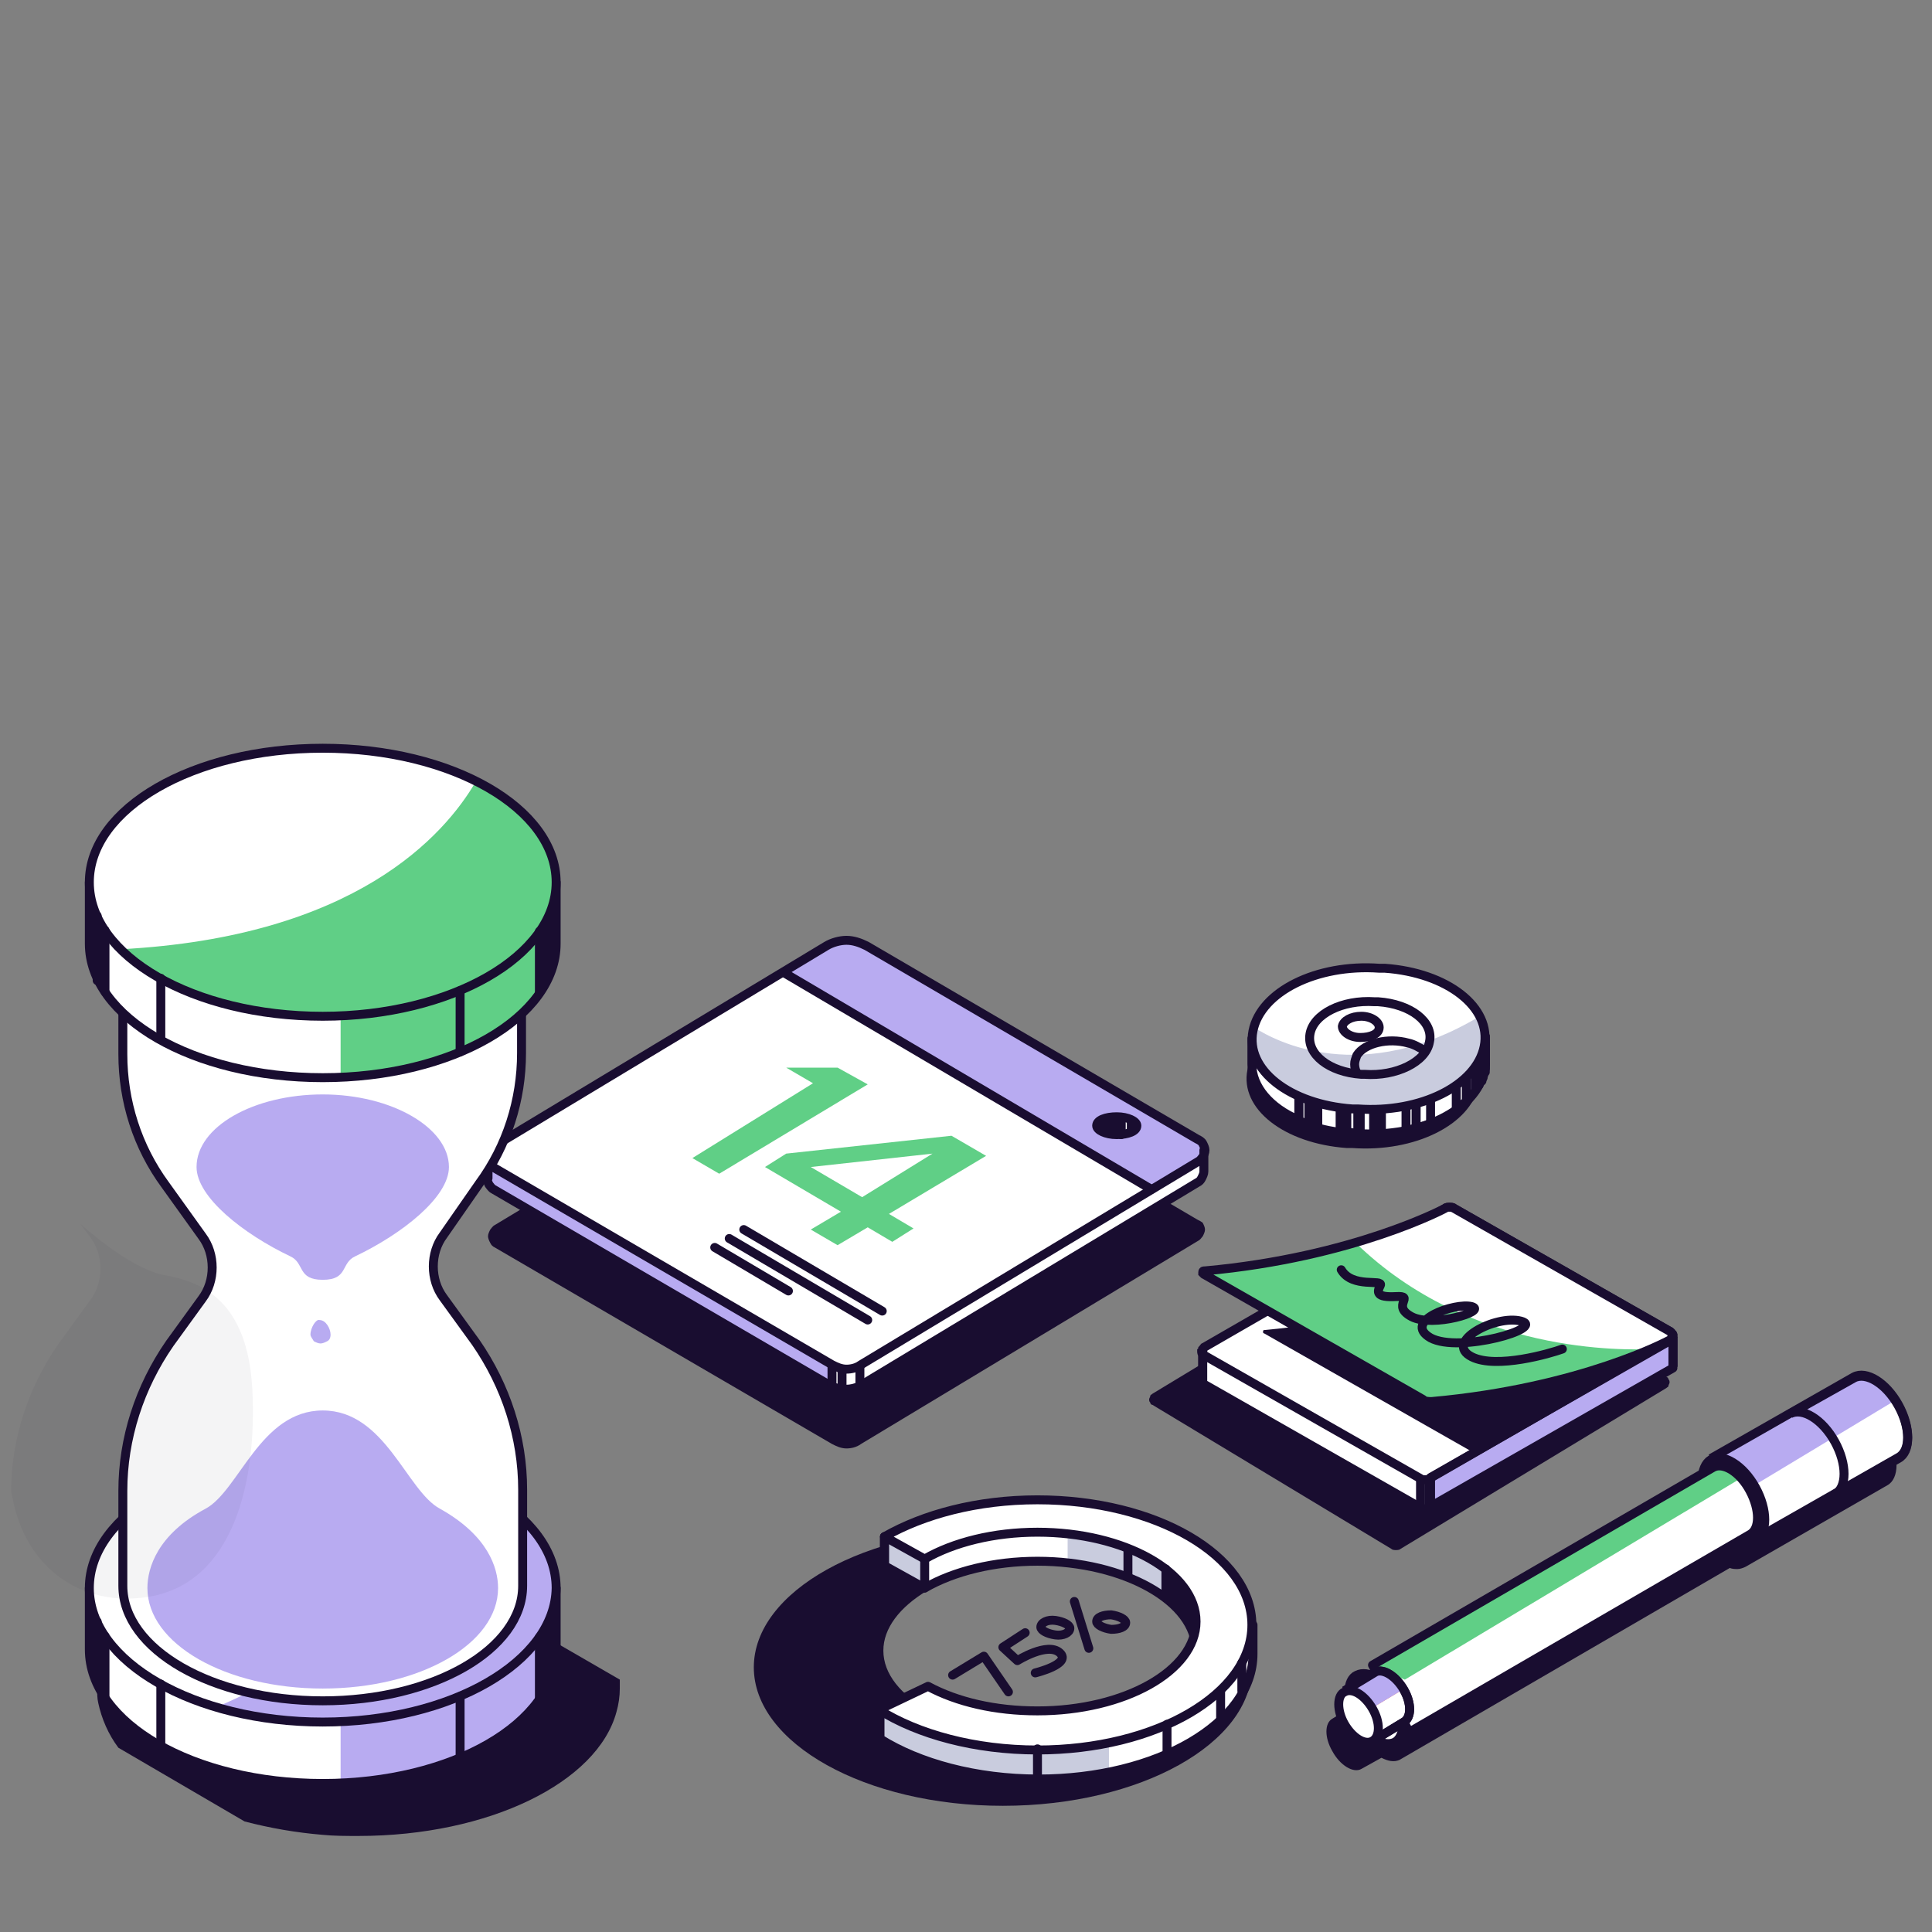 <?xml version="1.0" encoding="UTF-8"?> <svg xmlns="http://www.w3.org/2000/svg" xmlns:xlink="http://www.w3.org/1999/xlink" version="1.1" id="Layer_1" x="0px" y="0px" viewBox="0 0 173 173" style="enable-background:new 0 0 173 173;" xml:space="preserve"><rect x="0" y="0" width="173" height="173" fill="#808080" stroke="none"/> <style type="text/css"> .st0{fill:#190D30;} .st1{fill:#FFFFFF;} .st2{fill:none;stroke:#190D30;stroke-width:0.8;stroke-miterlimit:10;} .st3{fill:#B8ABF1;} .st4{fill:#FFFFFF;stroke:#190D30;stroke-width:0.8;stroke-miterlimit:10;} .st5{fill:#60CF86;} .st6{fill:none;stroke:#190D30;stroke-width:0.8;stroke-linecap:round;stroke-linejoin:round;} .st7{fill:#C9CCDE;} .st8{fill:#FFFFFF;stroke:#190D30;stroke-width:0.8;stroke-linecap:round;stroke-linejoin:round;} .st9{fill:#FFFFFF;stroke:#190D30;stroke-width:0.804;stroke-miterlimit:10;} .st10{fill:#FD736A;} .st11{opacity:5.000000e-02;} </style> <path class="st0" d="M127,110.4l-23.8,14.4c-0.1,0.1-0.2,0.1-0.2,0.2c0,0.1-0.1,0.2-0.1,0.3c0,0.1,0,0.2,0.1,0.3 c0,0.1,0.1,0.2,0.2,0.2l21.4,12.9c0.1,0.1,0.3,0.1,0.4,0.1c0.1,0,0.3,0,0.4-0.1l23.8-14.4c0.1-0.1,0.2-0.1,0.2-0.2 c0-0.1,0.1-0.2,0.1-0.3c0-0.1,0-0.2-0.1-0.3c0-0.1-0.1-0.2-0.2-0.2l-21.4-12.9c-0.1-0.1-0.3-0.1-0.4-0.1 C127.2,110.3,127.1,110.3,127,110.4z"></path> <path class="st1" d="M107.7,121v2.5c0,0.1,0,0.2,0,0.3c0,0.1,0.1,0.2,0.2,0.2l19.3,11c0.1,0.1,0.2,0.1,0.4,0.1c0.1,0,0.3,0,0.4-0.1 l21.5-12.4c0.1,0,0.1-0.1,0.2-0.2c0-0.1,0.1-0.2,0.1-0.2v-2.5"></path> <path class="st2" d="M107.7,121v2.5c0,0.1,0,0.2,0,0.3c0,0.1,0.1,0.2,0.2,0.2l19.3,11c0.1,0.1,0.2,0.1,0.4,0.1c0.1,0,0.3,0,0.4-0.1 l21.5-12.4c0.1,0,0.1-0.1,0.2-0.2c0-0.1,0.1-0.2,0.1-0.2v-2.5"></path> <path class="st1" d="M107.7,121v2.5c0,0.1,0,0.2,0,0.3c0,0.1,0.1,0.2,0.2,0.2l19.3,11c0.1,0.1,0.2,0.1,0.4,0.1c0.1,0,0.3,0,0.4-0.1 l21.5-12.4c0.1,0,0.1-0.1,0.2-0.2c0-0.1,0.1-0.2,0.1-0.2v-2.5"></path> <path class="st2" d="M107.7,121v2.5c0,0.1,0,0.2,0,0.3c0,0.1,0.1,0.2,0.2,0.2l19.3,11c0.1,0.1,0.2,0.1,0.4,0.1c0.1,0,0.3,0,0.4-0.1 l21.5-12.4c0.1,0,0.1-0.1,0.2-0.2c0-0.1,0.1-0.2,0.1-0.2v-2.5"></path> <path class="st3" d="M128.1,134.9v-2.6l21.7-12.4v2.6L128.1,134.9z"></path> <path class="st4" d="M129.4,108.2l-21.5,12.4c-0.1,0-0.1,0.1-0.2,0.2c0,0.1-0.1,0.2-0.1,0.2c0,0.1,0,0.2,0.1,0.2 c0,0.1,0.1,0.1,0.2,0.2l19.3,11c0.1,0.1,0.2,0.1,0.4,0.1c0.1,0,0.3,0,0.4-0.1l21.5-12.4c0.1,0,0.1-0.1,0.2-0.2 c0-0.1,0.1-0.2,0.1-0.2c0-0.1,0-0.2-0.1-0.2c0-0.1-0.1-0.1-0.2-0.2l-19.3-11c-0.1-0.1-0.2-0.1-0.4-0.1 C129.7,108.1,129.5,108.1,129.4,108.2z"></path> <path class="st0" d="M113.2,119.1c13.3-1.2,21.6-5.7,21.6-5.7c0.1-0.1,0.2-0.1,0.4-0.1c0.1,0,0.3,0,0.4,0.1l12.8,7.3l-16.4,9.4 l-18.8-10.7c0,0-0.1,0-0.1-0.1s0-0.1,0-0.1c0,0,0-0.1,0.1-0.1C113.1,119.1,113.1,119.1,113.2,119.1z"></path> <path class="st1" d="M129.4,108.2c0.1-0.1,0.2-0.1,0.4-0.1c0.1,0,0.3,0,0.4,0.1l19.3,11c0.1,0,0.1,0.1,0.2,0.2 c0,0.1,0.1,0.2,0.1,0.2c0,0.1,0,0.2-0.1,0.2c0,0.1-0.1,0.1-0.2,0.2c0,0-7.9,4.3-21.3,5.5c-0.3,0-0.6,0-0.8-0.2l-19.6-11.2 c0,0-0.1-0.1-0.1-0.1c0,0,0-0.1,0-0.1c0,0,0-0.1,0.1-0.1c0,0,0.1,0,0.1,0C121.2,112.6,129.4,108.2,129.4,108.2z"></path> <path class="st5" d="M107.9,113.9c4.6-0.4,9.1-1.3,13.5-2.6c10.3,10,24.1,9.6,26.6,9.5c-2.9,1.3-9.8,3.9-19.9,4.8 c-0.3,0-0.6,0-0.8-0.2l-19.6-11.2c0,0-0.1-0.1-0.1-0.1c0,0,0-0.1,0-0.1c0,0,0-0.1,0.1-0.1C107.8,113.9,107.8,113.9,107.9,113.9z"></path> <path class="st2" d="M129.4,108.2c0.1-0.1,0.2-0.1,0.4-0.1c0.1,0,0.3,0,0.4,0.1l19.3,11c0.1,0,0.1,0.1,0.2,0.2 c0,0.1,0.1,0.2,0.1,0.2c0,0.1,0,0.2-0.1,0.2c0,0.1-0.1,0.1-0.2,0.2c0,0-7.9,4.3-21.3,5.5c-0.3,0-0.6,0-0.8-0.2l-19.6-11.2 c0,0-0.1-0.1-0.1-0.1c0,0,0-0.1,0-0.1c0,0,0-0.1,0.1-0.1c0,0,0.1,0,0.1,0C121.2,112.6,129.4,108.2,129.4,108.2z"></path> <path class="st2" d="M128,132.4v2.5"></path> <path class="st2" d="M127.2,132.4v2.6"></path> <path class="st6" d="M139.9,120.8c-1.1,0.4-5.9,1.8-8.1,0.7c-2.6-1.3,2.1-3.8,4.4-3.2c2.3,0.6-5.5,2.9-8.1,1.5 c-2.6-1.5,2.2-3.2,3.7-2.8c1.4,0.4-3.5,1.9-5.4,0.9c-1.9-1,0.4-1.9-1.4-1.8c-1.8,0.1-1.7-0.4-1.4-1c0.3-0.6-2.5,0.3-3.5-1.4"></path> <g> <g> <path class="st6" d="M83.1,153.6c-2.7-1.5-4.4-3.5-4.4-5.8c0-2.2,1.6-4.2,4.1-5.7l-3.6-2c-3.4,2-5.6,4.8-5.6,7.8 c0,2.9,1.9,5.5,5,7.5"></path> <g> <path class="st0" d="M89.8,136.9c-12.3,0-22.3,5.6-22.3,12.4s10,12.4,22.3,12.4c12.3,0,22.3-5.6,22.3-12.4 S102.1,136.9,89.8,136.9z M92.9,155.8c-7.8,0-14.2-3.6-14.2-8c0-4.4,6.4-8,14.2-8c7.8,0,14.2,3.6,14.2,8 C107.1,152.2,100.7,155.8,92.9,155.8z"></path> </g> <path class="st1" d="M83.1,153.6c2.6,1.4,6,2.2,9.8,2.2c7.8,0,14.2-3.6,14.2-8c0-4.4-6.4-8-14.2-8c-3.9,0-7.5,0.9-10.1,2.4l-3.6-2 v-2.6c0,0,9.2-0.7,13.7-0.7c3.1,0,7.1,0,10.1,1.4c5.5,2.5,9.2,7.2,9.2,7.2v2.6c0,6.2-8.6,11.2-19.2,11.2c-5.6,0-10.7-1.4-14.2-3.6 V153L83.1,153.6L83.1,153.6z"></path> <path class="st7" d="M99.3,158.5V156c0,0-5.5,1.1-10.6,0.4c-2-0.3-7.1-1.3-9.9-3.3c0,0.8-0.1,2.5-0.1,2.5s3.8,2.7,11.4,3.5 C91,159.1,95.4,159.6,99.3,158.5z"></path> <path class="st7" d="M95.6,139.9v-2.6c0,0,12.7,1.4,11.4,9C106.7,145.8,105,141.1,95.6,139.9z"></path> <path class="st7" d="M82.7,142.1v-2.5l-3.4-1.8v2.4L82.7,142.1z"></path> <path class="st6" d="M83.1,153.6c2.6,1.4,6,2.2,9.8,2.2c7.8,0,14.2-3.6,14.2-8c0-4.4-6.4-8-14.2-8c-3.9,0-7.5,0.9-10.1,2.4l-3.6-2 v-2.6c0,0,9.2-0.7,13.7-0.7c3.1,0,7.1,0,10.1,1.4c5.5,2.5,9.2,7.2,9.2,7.2v2.6c0,6.2-8.6,11.2-19.2,11.2c-5.6,0-10.7-1.4-14.2-3.6 V153L83.1,153.6L83.1,153.6z"></path> <path class="st6" d="M85.3,150l2.8-1.7l2.2,3.2"></path> <path class="st6" d="M91.8,146.2l-2,1.3l1.3,1.2c0,0,2.7-1.7,3.8-0.7c1.1,1-2.2,1.8-2.2,1.8"></path> <path class="st6" d="M96.2,143.4l1.3,4.2"></path> <path class="st6" d="M95.8,145.8c0-0.3-0.6-0.6-1.3-0.7s-1.3,0.2-1.3,0.6c0,0.3,0.6,0.6,1.3,0.7S95.8,146.2,95.8,145.8z"></path> <path class="st6" d="M100.8,145.3c0-0.3-0.6-0.6-1.3-0.7c-0.7,0-1.3,0.2-1.3,0.6c0,0.3,0.6,0.6,1.3,0.7 C100.2,145.9,100.8,145.7,100.8,145.3z"></path> <path class="st6" d="M79.2,137.6v2.6"></path> <path class="st6" d="M78.7,155.6V153"></path> <path class="st6" d="M82.8,139.6v2.6"></path> <path class="st8" d="M83.1,151c2.6,1.4,6,2.2,9.8,2.2c7.8,0,14.2-3.6,14.2-8c0-4.4-6.4-8-14.2-8c-3.9,0-7.5,0.9-10.1,2.4l-3.6-2 c3.5-2,8.3-3.3,13.7-3.3c10.6,0,19.2,5,19.2,11.2c0,6.2-8.6,11.2-19.2,11.2c-5.6,0-10.7-1.4-14.2-3.6L83.1,151L83.1,151z"></path> <path class="st6" d="M92.9,156.6v2.6"></path> <path class="st6" d="M106.1,142.3v2.5"></path> <path class="st6" d="M104.4,140.5v2.5"></path> <path class="st6" d="M101,138.7v2.5"></path> <path class="st6" d="M111.2,148.9v2.5"></path> <path class="st6" d="M109.3,151.4v2.5"></path> <path class="st6" d="M104.5,154.4v2.6"></path> <path class="st0" d="M104.4,143.1c1.1,0.9,2,1.9,2.6,3.2c0.4-2.6-0.8-4.5-2.6-5.9V143.1z"></path> </g> </g> <path class="st0" d="M107.2,109.2L77.6,91.8c-0.6-0.3-1.2-0.5-1.8-0.5c-0.6,0-1.3,0.2-1.8,0.5l-29.7,17.9c-0.2,0.1-0.3,0.3-0.4,0.4 c-0.1,0.2-0.2,0.4-0.2,0.6s0.1,0.4,0.2,0.6c0.1,0.2,0.2,0.3,0.4,0.4l30.2,17.6c0.4,0.2,0.8,0.4,1.3,0.4c0.4,0,0.9-0.1,1.3-0.4 l30.2-18.2c0.2-0.1,0.3-0.3,0.4-0.4c0.1-0.2,0.2-0.4,0.2-0.6c0-0.2-0.1-0.4-0.2-0.6C107.6,109.4,107.4,109.3,107.2,109.2z"></path> <path class="st1" d="M107.8,103v1.9c0,0.2-0.1,0.4-0.2,0.6c-0.1,0.2-0.2,0.3-0.4,0.4L77,124.1c-0.4,0.2-0.8,0.3-1.3,0.3 c-0.4,0-0.9-0.1-1.3-0.3l-30.2-17.6c-0.2-0.1-0.3-0.3-0.4-0.4c-0.1-0.2-0.2-0.4-0.1-0.6v-1.8L74.8,85L107.8,103z"></path> <path class="st3" d="M74.4,124v-1.8l-30.1-17.6c-0.2-0.1-0.3-0.3-0.5-0.5c-0.1-0.2-0.1,0-0.1,0l0.1,1.3c0,0,0,0.9,0.6,1.2 S74.4,124.1,74.4,124"></path> <path class="st1" d="M107.2,102L77.6,84.7c-0.6-0.3-1.2-0.5-1.8-0.5c-0.6,0-1.3,0.2-1.8,0.5l-29.7,17.9c-0.2,0.1-0.3,0.3-0.4,0.4 c-0.1,0.2-0.2,0.4-0.2,0.6s0.1,0.4,0.2,0.6c0.1,0.2,0.2,0.3,0.4,0.4l30.2,17.6c0.4,0.2,0.8,0.4,1.3,0.4c0.4,0,0.9-0.1,1.3-0.4 l30.2-18.2c0.2-0.1,0.3-0.3,0.4-0.4c0.1-0.2,0.2-0.4,0.2-0.6c0-0.2-0.1-0.4-0.2-0.6C107.6,102.2,107.4,102.1,107.2,102z"></path> <path class="st3" d="M107.2,104c0.2-0.1,0.3-0.3,0.4-0.4c0.1-0.2,0.2-0.4,0.2-0.6s-0.1-0.4-0.2-0.6c-0.1-0.2-0.2-0.3-0.4-0.4 L77.6,84.7c-0.6-0.3-1.2-0.5-1.8-0.5c-0.6,0-1.3,0.2-1.8,0.5L70.1,87l33.1,19.5L107.2,104z"></path> <path class="st2" d="M107.2,102L77.6,84.7c-0.6-0.3-1.2-0.5-1.8-0.5c-0.6,0-1.3,0.2-1.8,0.5l-29.7,17.9c-0.2,0.1-0.3,0.3-0.4,0.4 c-0.1,0.2-0.2,0.4-0.2,0.6s0.1,0.4,0.2,0.6c0.1,0.2,0.2,0.3,0.4,0.4l30.2,17.6c0.4,0.2,0.8,0.4,1.3,0.4c0.4,0,0.9-0.1,1.3-0.4 l30.2-18.2c0.2-0.1,0.3-0.3,0.4-0.4c0.1-0.2,0.2-0.4,0.2-0.6c0-0.2-0.1-0.4-0.2-0.6C107.6,102.2,107.4,102.1,107.2,102L107.2,102z"></path> <path class="st6" d="M107.8,103v1.9c0,0.2-0.1,0.4-0.2,0.6c-0.1,0.2-0.2,0.3-0.4,0.4L77,124.1c-0.4,0.2-0.8,0.3-1.3,0.3 c-0.4,0-0.9-0.1-1.3-0.3l-30.2-17.6c-0.2-0.1-0.3-0.3-0.4-0.4c-0.1-0.2-0.2-0.4-0.1-0.6v-1.8"></path> <path class="st6" d="M74.5,124.2v-1.9"></path> <path class="st6" d="M75.4,124.5v-1.9"></path> <path class="st6" d="M77,124.1v-1.8"></path> <path class="st5" d="M88.3,103.5l-3.1-1.8l-14.8,1.6l-1.9,1.2l6.8,4l-2.7,1.6l2.4,1.4l2.7-1.6l2.2,1.3l1.9-1.2l-2.2-1.3L88.3,103.5z M77.2,107.2l-4.6-2.7l10.9-1.2L77.2,107.2z"></path> <path class="st5" d="M70.4,95.6l2.4,1.4l-10.8,6.7l2.4,1.4l13.3-8L75,95.6H70.4z"></path> <path class="st6" d="M70.2,87.1l32.9,19.4"></path> <path class="st6" d="M66.6,110.1l12.4,7.3"></path> <path class="st6" d="M65.3,110.9l12.4,7.3"></path> <path class="st6" d="M64,111.7l6.6,3.9"></path> <path class="st8" d="M100,101.6c1,0,1.8-0.3,1.8-0.8c0-0.4-0.8-0.8-1.8-0.8c-1,0-1.8,0.3-1.8,0.8C98.2,101.2,99,101.6,100,101.6z"></path> <path class="st6" d="M101.3,100.4v0.9"></path> <path class="st6" d="M100.4,100.2v1.4"></path> <path class="st0" d="M100.4,101.5v-1.3c-0.4,0-0.9,0-1.3,0c-0.3,0.1-0.5,0.2-0.7,0.5c0,0.1-0.1,0.4,0,0.5c0.4,0.2,0.7,0.3,1.1,0.4 C99.8,101.5,100.3,101.6,100.4,101.5"></path> <path class="st0" d="M121.9,158.4l1.8-1c0.6,0.3,1.1,0.4,1.6,0.2l29.6-17.2c0.2,0.1,0.5,0.1,0.7,0.1c0.2,0,0.5-0.1,0.7-0.2L169,133 c1.1-0.6,1.1-2.7,0-4.7c-1.1-2-2.9-3.1-4-2.5l-12.8,7.3c-0.2,0.1-0.4,0.3-0.5,0.5c-0.1,0.2-0.2,0.5-0.3,0.7l-29.6,17.2 c-0.2,0.1-0.4,0.3-0.5,0.6c-0.1,0.2-0.2,0.5-0.2,0.7l-1.8,1.1c-0.7,0.4-0.7,1.7,0,2.9C120,158.1,121.2,158.8,121.9,158.4z"></path> <path class="st1" d="M157.2,137.8l12.8-7.3c1.1-0.6,1.1-2.7,0-4.7c-1.1-2-2.9-3.1-4-2.5l-12.8,7.3"></path> <path class="st3" d="M166,123.4l-12.8,7.3l1.9,3.5l14.6-8.8C168.6,123.7,167.1,122.8,166,123.4z"></path> <path class="st2" d="M157.2,137.8l12.8-7.3c1.1-0.6,1.1-2.7,0-4.7c-1.1-2-2.9-3.1-4-2.5l-12.8,7.3"></path> <path class="st4" d="M153.2,135.4c1.1,2,2.9,3.1,4,2.5c1.1-0.6,1.1-2.7,0-4.7c-1.1-2-2.9-3.1-4-2.5 C152.2,131.3,152.1,133.4,153.2,135.4z"></path> <path class="st1" d="M122.9,149.1l30.5-17.7c0.9-0.5,2.4,0.4,3.3,2.1s0.9,3.4,0,3.9l-30.5,17.7L122.9,149.1z"></path> <path class="st5" d="M125.8,150.4l30.2-18.1l0,0c-0.9-0.9-1.9-1.4-2.6-1l-30.5,17.7l0.2,0.4L125.8,150.4z"></path> <path class="st6" d="M122.9,149.1l30.5-17.7c0.9-0.5,2.4,0.4,3.3,2.1s0.9,3.4,0,3.9l-30.5,17.7L122.9,149.1z"></path> <path class="st9" d="M121.5,153.9c0.9,1.7,2.4,2.6,3.4,2.1c0.9-0.5,1-2.3,0-3.9c-0.9-1.7-2.4-2.6-3.4-2.1 C120.6,150.4,120.5,152.2,121.5,153.9z"></path> <path class="st1" d="M122.9,155.9l2.8-1.7c0.7-0.4,0.7-1.7,0-2.9c-0.7-1.2-1.8-1.9-2.5-1.6l-2.8,1.7"></path> <path class="st2" d="M122.9,155.9l2.8-1.7c0.7-0.4,0.7-1.7,0-2.9c-0.7-1.2-1.8-1.9-2.5-1.6l-2.8,1.7"></path> <path class="st10" d="M123.2,149.8l-2.8,1.7l1.2,2.2l4-2.4C124.9,150.1,123.9,149.4,123.2,149.8z"></path> <path class="st3" d="M123.2,149.8l-2.8,1.7l1.2,2.2l4-2.4C124.9,150.1,123.9,149.4,123.2,149.8z"></path> <path class="st2" d="M122.9,155.9l2.8-1.7c0.7-0.4,0.7-1.7,0-2.9c-0.7-1.2-1.8-1.9-2.5-1.6l-2.8,1.7"></path> <path class="st4" d="M120.4,154.4c0.7,1.2,1.8,1.9,2.5,1.5c0.7-0.4,0.7-1.7,0-2.9c-0.7-1.2-1.8-1.9-2.5-1.5 C119.7,151.8,119.7,153.2,120.4,154.4z"></path> <path class="st2" d="M170,130.6c1.1-0.6,1.1-2.7,0-4.7c-1.1-2-2.9-3.1-4-2.5l-5.7,3.2c1.1-0.6,2.9,0.5,4,2.5c1.1,2,1.1,4.1,0,4.7 L170,130.6z"></path> <g> <g> <g> <g> <path class="st0" d="M123.5,90.2c5.6,0.4,9.6,3.5,8.9,7c-0.7,3.5-5.7,6-11.3,5.6l-0.5,0c-5.6-0.4-9.6-3.5-8.9-7 c0.7-3.5,5.7-6,11.3-5.6L123.5,90.2z"></path> </g> </g> <path class="st1" d="M124.1,88.9c5.6,0.4,9.6,3.5,8.9,7c-0.7,3.5-5.7,6-11.3,5.6l-0.5,0c-5.6-0.4-9.6-3.5-8.9-7 c0.7-3.5,5.7-6,11.3-5.6L124.1,88.9z"></path> <path class="st8" d="M120.6,99.1l0,2.3c-0.2,0-0.4,0-0.6-0.1l0-2.3C120.2,99.1,120.4,99.1,120.6,99.1z"></path> <path class="st8" d="M118,98.7l0,2.3c-0.3-0.1-0.5-0.2-0.8-0.2l0-2.3C117.5,98.5,117.7,98.6,118,98.7z"></path> <path class="st8" d="M117.2,98.4l0,2.3c-0.3-0.1-0.6-0.2-0.9-0.4l0-2.3C116.6,98.2,116.9,98.3,117.2,98.4z"></path> <path class="st8" d="M116.3,98l0,2.3c-2.6-1.1-4.2-3-4.2-5l0-2.3C112.1,95.1,113.7,96.9,116.3,98z"></path> <path class="st1" d="M133,92.8l0,2.3c0,0.3,0,0.5-0.1,0.8c-0.7,3.5-5.7,6-11.3,5.6l0-2.3c5.6,0.4,10.7-2.1,11.3-5.6 C133,93.3,133,93.1,133,92.8z"></path> <path class="st8" d="M133,92.8l0,2.3c0,0.1,0,0.1,0,0.2l0-2.3C133,92.9,133,92.9,133,92.8z"></path> <path class="st8" d="M133,93l0,2.3c0,0.1,0,0.3,0,0.4l0-2.3C133,93.2,133,93.1,133,93z"></path> <path class="st8" d="M133,93.4l0,2.3l0,0.2c0,0,0,0.1,0,0.1l0-2.3c0,0,0-0.1,0-0.1L133,93.4z"></path> <path class="st1" d="M132.9,93.8l0,2.3c0,0.1-0.1,0.3-0.1,0.4l0-2.3C132.8,94,132.9,93.9,132.9,93.8z"></path> <path class="st6" d="M132.9,93.8l0,2.3c0,0.1-0.1,0.3-0.1,0.4l0-2.3C132.8,94,132.9,93.9,132.9,93.8"></path> <path class="st8" d="M132.8,94.1l0,2.3c0,0.1-0.1,0.3-0.1,0.4l0-2.3C132.7,94.4,132.7,94.3,132.8,94.1z"></path> <path class="st8" d="M132.6,94.5l0,2.3c-0.1,0.1-0.1,0.3-0.2,0.4l0-2.3C132.5,94.8,132.6,94.7,132.6,94.5z"></path> <path class="st1" d="M132.4,94.9l0,2.3c-0.1,0.1-0.2,0.3-0.3,0.4l0-2.3C132.3,95.2,132.4,95.1,132.4,94.9z"></path> <path class="st6" d="M132.4,94.9l0,2.3c-0.1,0.1-0.2,0.3-0.3,0.4l0-2.3C132.3,95.2,132.4,95.1,132.4,94.9"></path> <path class="st8" d="M131.3,96.3l0,2.3c-0.3,0.3-0.6,0.5-0.9,0.7l0-2.3C130.8,96.9,131,96.6,131.3,96.3z"></path> <path class="st1" d="M128.1,98.3l0,2.3c-0.4,0.2-0.8,0.3-1.3,0.4l0-2.3C127.2,98.6,127.6,98.5,128.1,98.3z"></path> <path class="st6" d="M128.1,98.3l0,2.3c-0.4,0.2-0.8,0.3-1.3,0.4l0-2.3C127.2,98.6,127.6,98.5,128.1,98.3"></path> <path class="st8" d="M126.8,98.7l0,2.3c-0.3,0.1-0.6,0.2-0.9,0.2l0-2.3C126.1,98.9,126.5,98.8,126.8,98.7z"></path> <path class="st8" d="M123.7,99.2l0,2.3c-0.2,0-0.4,0-0.7,0l0-2.3C123.2,99.2,123.5,99.2,123.7,99.2z"></path> <path class="st1" d="M121.8,99.2l0,2.3h-0.2l0-2.3L121.8,99.2"></path> <path class="st6" d="M121.8,99.2l0,2.3h-0.2l0-2.3L121.8,99.2"></path> <path class="st6" d="M133,92.8l0,2.3c0,0.3,0,0.5-0.1,0.8c-0.7,3.5-5.7,6-11.3,5.6l0-2.3c5.6,0.4,10.7-2.1,11.3-5.6 C133,93.3,133,93.1,133,92.8L133,92.8z"></path> <path class="st1" d="M124,86.7c5.6,0.4,9.6,3.5,8.9,7c-0.7,3.5-5.7,6-11.3,5.6l-0.5,0c-5.6-0.4-9.6-3.5-8.9-7 c0.7-3.5,5.7-6,11.3-5.6L124,86.7z"></path> <path class="st7" d="M132.9,93.6c0.2-0.9,0-1.8-0.4-2.6c-10.5,6.3-18.2,2.3-20.2,1c0,0.1,0,0.1,0,0.2c-0.7,3.4,3.3,6.5,8.9,6.9 l0.5,0C127.2,99.6,132.3,97.1,132.9,93.6z"></path> <path class="st6" d="M124,86.7c5.6,0.4,9.6,3.5,8.9,7c-0.7,3.5-5.7,6-11.3,5.6l-0.5,0c-5.6-0.4-9.6-3.5-8.9-7 c0.7-3.5,5.7-6,11.3-5.6L124,86.7z"></path> <path class="st6" d="M118,101c0.7,0.2,1.3,0.3,2,0.4"></path> <path class="st6" d="M120.6,101.4c0,0,0.5,0,1,0.1"></path> <path class="st6" d="M123.4,89.7c2.9,0.2,5,1.8,4.6,3.6c-0.3,1.8-3,3.1-5.8,2.9h-0.3c-2.9-0.2-4.9-1.8-4.6-3.6 c0.3-1.8,2.9-3.1,5.8-2.9H123.4z"></path> <path class="st6" d="M123.5,92c0-0.5-0.7-1-1.6-1s-1.6,0.4-1.7,0.9c0,0.5,0.7,1,1.6,1S123.5,92.6,123.5,92z"></path> <path class="st6" d="M121.5,96.1c-0.1-0.2-0.2-0.5-0.2-0.8c0-0.3,0.1-0.5,0.2-0.8c0.7-1.1,2.8-1.6,4.6-1.1c0.5,0.1,1,0.4,1.5,0.7"></path> </g> </g> <g> <path class="st0" d="M8.7,151.2c0,0.4,0,0.9,0.1,1.3c0.3,1.4,0.9,2.8,1.8,4l11.3,6.6c2.3,0.6,4.6,1,7,1.2c1,0.1,2.1,0.1,3.2,0.1 c11.7,0,21.4-4.8,23.1-11.1c0.2-0.7,0.3-1.4,0.3-2.1c0-0.3,0-0.5,0-0.8l-21.1-12.2c-0.7,0-1.5-0.1-2.3-0.1c-1.4,0-2.7,0.1-4,0.2 c-0.4,0-0.8,0.1-1.2,0.1c-3.1,0.4-6.2,1.2-9.1,2.4c-2.7,1.1-4.9,2.6-6.4,4.3c-0.6,0.7-1.2,1.4-1.6,2.2 C9.1,148.5,8.7,149.8,8.7,151.2z"></path> </g> <path class="st1" d="M8,147.7c0,6.6,9.3,12,20.9,12s20.9-5.4,20.9-12v-5.5H8V147.7z"></path> <path class="st3" d="M49.7,147.7c0,6.3-8.5,11.5-19.2,12v-5.4l11.7-12h7.6V147.7z"></path> <path class="st6" d="M8,147.7c0,6.6,9.3,12,20.9,12s20.9-5.4,20.9-12v-5.5H8V147.7z"></path> <path class="st1" d="M28.9,154.2c-11.5,0-20.9-5.4-20.9-12c0-6.6,9.3-12,20.9-12s20.9,5.4,20.9,12C49.7,148.8,40.4,154.2,28.9,154.2 z"></path> <path class="st3" d="M19.3,152.9c0.2-0.1,18.4-7.5,24.1-19.3c3.9,2.2,6.3,5.2,6.3,8.6c0,6.6-9.3,12-20.9,12 C25.6,154.2,22.4,153.7,19.3,152.9z"></path> <path class="st6" d="M28.9,154.2c-11.5,0-20.9-5.4-20.9-12c0-6.6,9.3-12,20.9-12s20.9,5.4,20.9,12C49.7,148.8,40.4,154.2,28.9,154.2 z"></path> <path class="st8" d="M11,90.7v3.7c0,4.2,1.3,8.3,3.8,11.7l3.3,4.6c0.6,0.8,0.9,1.8,0.9,2.8c0,1-0.3,2-0.9,2.8l-2.9,4 c-2.7,3.9-4.2,8.5-4.2,13.2v8.5c0,5.7,8,10.3,17.9,10.3c9.9,0,17.9-4.6,17.9-10.3v-8.6c0-4.7-1.5-9.3-4.2-13.2l-2.9-4 c-0.6-0.8-0.9-1.8-0.9-2.8c0-1,0.3-2,0.9-2.8l3.2-4.6c2.5-3.4,3.8-7.5,3.8-11.7v-3.7H11z"></path> <path class="st3" d="M27.8,119.5c0,0.2,0.2,0.4,0.3,0.6c0.2,0.1,0.4,0.2,0.6,0.2c0.2,0,0.4-0.1,0.6-0.2c0.2-0.1,0.3-0.3,0.3-0.6 c0-0.5-0.4-1.3-1-1.3C28.3,118.1,27.8,118.9,27.8,119.5z"></path> <path class="st1" d="M8,84.5c0,6.6,9.3,12,20.9,12s20.9-5.4,20.9-12V79H8V84.5z"></path> <path class="st5" d="M49.7,84.4c0,6.3-8.5,11.5-19.2,12v-5.4l11.7-12h7.6V84.4z"></path> <path class="st6" d="M8,84.5c0,6.6,9.3,12,20.9,12s20.9-5.4,20.9-12V79H8V84.5z"></path> <path class="st1" d="M28.9,91C17.3,91,8,85.6,8,79s9.3-12,20.9-12s20.9,5.4,20.9,12S40.4,91,28.9,91z"></path> <path class="st5" d="M42.6,70c4.4,2.2,7.1,5.4,7.1,9c0,6.6-9.3,12-20.9,12c-7.7,0-14.4-2.4-18-6C31.8,83.9,39.8,74.8,42.6,70z"></path> <path class="st6" d="M28.9,91C17.3,91,8,85.6,8,79s9.3-12,20.9-12s20.9,5.4,20.9,12S40.4,91,28.9,91z"></path> <path class="st3" d="M28.9,98c-6.2,0-11.3,2.9-11.3,6.5c0,2.7,4.2,6,8.4,8c1.3,0.6,0.6,2.1,2.9,2.1s1.6-1.5,2.9-2.1 c4.2-2,8.4-5.3,8.4-8C40.2,101,35.1,98,28.9,98z"></path> <path class="st3" d="M28.9,126.3c-5.6,0-7.5,7.2-10.5,8.8c-4.3,2.3-5.2,5.3-5.2,7.1c0,5,7,9,15.7,9s15.7-4,15.7-9 c0-1.8-0.9-4.7-5.2-7.1C36.4,133.5,34.5,126.3,28.9,126.3z"></path> <g class="st11"> <path class="st0" d="M1,133.6c0-4.7,1.5-9.3,4.2-13.2l2.9-4c0.6-0.8,0.9-1.8,0.9-2.8c0-1-0.3-2-0.9-2.8l-0.9-1.2 c0.9,0.8,4.7,4.1,7.6,4.6c3.3,0.6,7.4,2.3,7.8,10.3c0.4,8-1.6,17.3-9.4,18.5c-5.7,0.9-10.9-2.4-12.1-9L1,133.6z"></path> </g> <path class="st6" d="M48.3,83.4v5.5"></path> <path class="st6" d="M41.2,88.7v5.5"></path> <path class="st6" d="M8.7,82v5.8"></path> <path class="st6" d="M9.4,83.3v5.5"></path> <path class="st6" d="M14.4,87.6v5.5"></path> <path class="st6" d="M48.3,146.6v5.5"></path> <path class="st6" d="M41.2,151.9v5.5"></path> <path class="st6" d="M8.7,145.2v5.5"></path> <path class="st6" d="M9.4,146.5v5.5"></path> <path class="st6" d="M14.4,150.8v5.5"></path> <path class="st0" d="M48.3,83.4v5.3c0,0,1.5-2,1.4-4.1c0-1.6,0-4.6,0-4.6S49.1,82.6,48.3,83.4z"></path> <path class="st0" d="M48.3,146.6v5.4c0,0,1.5-2,1.4-4.1c0-1.6,0-4.6,0-4.6S49.1,145.7,48.3,146.6z"></path> <path class="st6" d="M128.1,134.9v-2.6l21.7-12.4v2.6L128.1,134.9z"></path> </svg> 
